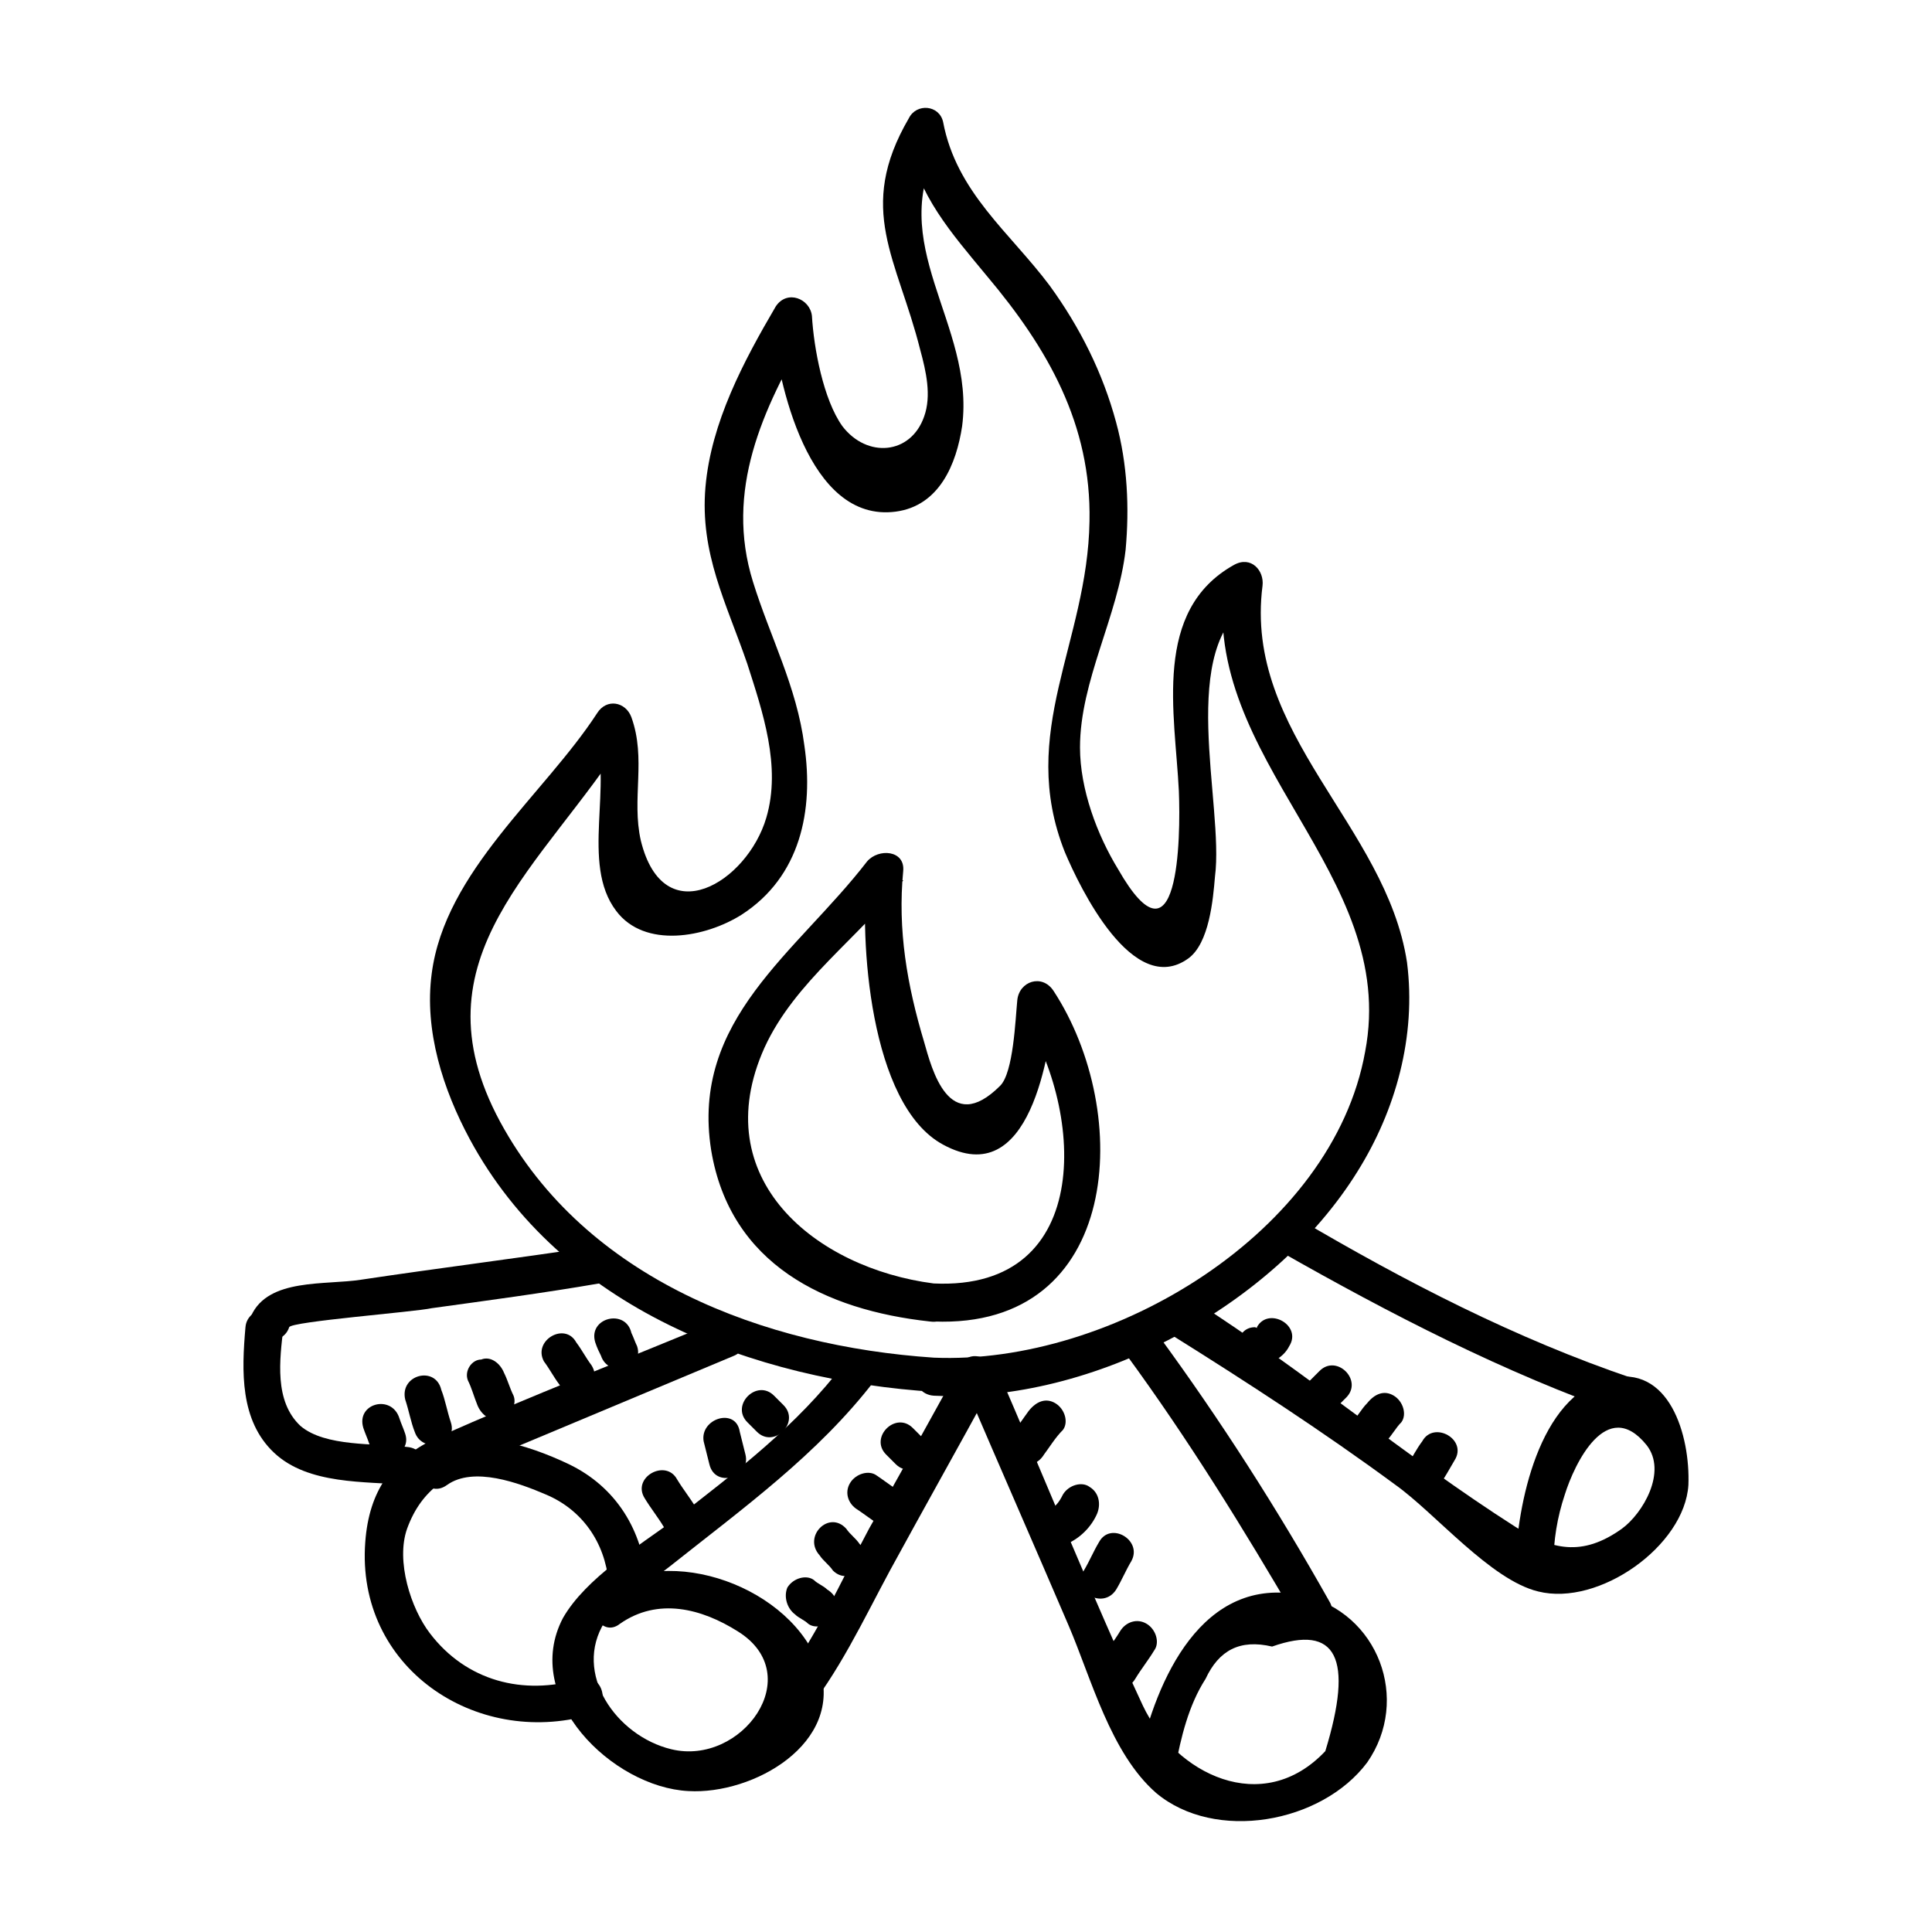 <?xml version="1.0" encoding="UTF-8"?>
<!-- Uploaded to: SVG Repo, www.svgrepo.com, Generator: SVG Repo Mixer Tools -->
<svg fill="#000000" width="800px" height="800px" version="1.1" viewBox="144 144 512 512" xmlns="http://www.w3.org/2000/svg">
 <g>
  <path d="m391.43 503.79c-44.84-3.023-92.195-20.656-114.87-62.473-23.68-43.832 11.586-67.512 33.754-102.78-3.023-0.504-6.047-1.008-9.07-1.008 5.543 14.105-3.527 35.266 6.047 47.863 7.559 10.078 23.68 7.055 33.25 1.008 15.617-10.078 19.145-27.711 16.625-44.84-2.016-15.617-9.07-28.719-13.602-43.328-7.559-24.184 2.519-45.848 14.609-66.504-3.023-1.008-6.047-1.512-9.574-2.519 1.512 16.121 9.574 53.402 32.746 50.383 11.586-1.512 16.121-12.594 17.633-22.672 3.527-27.207-21.16-48.367-5.543-75.066-3.023-0.504-6.047-1.008-9.07-1.008 3.023 15.113 11.586 24.688 21.16 36.273 16.121 19.145 27.711 39.297 27.207 64.992-0.504 32.242-19.145 55.922-6.551 87.664 4.031 9.574 18.137 38.793 32.746 28.215 5.543-4.031 6.551-15.617 7.055-21.664 2.519-19.145-10.578-61.465 10.078-73.051-2.519-2.016-5.039-4.031-7.559-5.543-6.551 47.863 46.352 77.586 37.281 124.95-8.555 47.855-66.996 83.121-114.36 81.109-6.551-0.504-6.551 9.574 0 10.078 42.32 2.016 90.184-23.68 112.35-59.449 10.078-16.121 15.617-35.77 13.098-55.418-5.543-36.273-43.328-60.457-38.289-99.754 0.504-4.031-3.023-8.062-7.559-5.543-21.664 12.09-15.617 39.297-14.609 59.953 0.504 12.594 0 48.871-16.121 20.656-5.543-9.07-10.078-21.16-10.078-32.242 0-17.633 10.078-34.762 12.09-52.395 1.008-11.082 0.504-22.672-2.519-33.754-3.527-13.098-9.574-25.191-17.633-36.273-10.578-14.105-24.688-24.688-28.215-43.328-1.008-4.535-7.055-5.039-9.07-1.008-14.105 24.184-3.023 37.281 3.023 61.465 1.512 5.543 3.023 12.09 1.008 17.633-3.527 10.078-15.113 11.082-21.664 2.519-5.039-7.055-7.559-20.656-8.062-29.223-0.504-4.535-6.551-7.055-9.574-2.519-8.566 14.609-17.129 30.73-18.641 47.863-1.512 17.633 5.543 30.73 11.082 46.855 4.031 12.594 9.07 27.207 5.039 40.809-5.039 17.129-27.207 30.73-33.25 6.047-2.519-11.082 1.512-21.664-2.519-32.746-1.512-4.031-6.551-5.039-9.07-1.008-14.105 21.664-40.305 41.816-43.832 69.023-2.016 15.113 3.023 30.73 10.078 43.832 24.184 44.84 75.066 63.984 123.43 67.008 6.059 0.992 6.059-9.082-0.492-9.082z"/>
  <path d="m391.43 484.13c-31.234-4.031-60.457-27.711-44.84-62.473 8.062-17.633 25.191-29.223 36.777-44.336-3.023-1.008-6.047-1.512-9.574-2.519-2.016 17.633 0.504 61.969 20.152 72.547 23.176 12.594 28.215-24.184 29.727-38.289-3.023 1.008-6.047 1.512-9.574 2.519 17.133 25.195 20.66 74.566-22.668 72.551-6.551-0.504-6.551 9.574 0 10.078 49.879 2.016 52.898-55.418 31.738-87.664-3.023-4.535-9.07-2.519-9.574 2.519-0.504 5.039-1.008 19.145-4.535 22.672-13.602 13.602-18.137-4.535-20.152-11.586-4.535-15.113-7.055-29.727-5.543-45.344 0.504-5.543-6.551-6.047-9.574-2.519-18.641 24.184-46.855 41.816-41.312 76.578 5.039 30.23 30.23 42.32 57.938 45.344 7.566 1.008 7.566-9.07 1.016-10.078z"/>
  <path d="m367.75 505.29c-12.594 16.625-28.719 28.719-44.84 41.312-9.574 7.055-23.68 15.617-29.727 26.199-11.082 21.16 13.098 44.84 33.25 45.848 17.129 1.008 41.312-12.594 34.762-32.746-7.055-21.16-39.801-33.25-57.938-20.152-5.039 3.527 0 12.594 5.039 8.566 10.078-7.055 21.664-4.031 31.234 2.016 18.641 11.586 1.008 35.77-17.633 31.234-14.609-3.527-26.199-20.152-17.633-33.754 3.527-5.543 12.09-10.578 17.129-14.609 19.648-15.617 39.297-29.727 54.41-49.375 4.543-4.539-4.527-9.574-8.055-4.539z"/>
  <path d="m356.67 599c9.574-11.586 16.121-25.695 23.176-38.793 9.07-16.625 18.137-32.746 27.207-49.375 3.023-5.543-5.543-10.578-8.566-5.039-8.062 14.609-16.121 29.223-24.184 43.328-7.559 14.105-14.609 30.23-24.688 42.824-4.031 5.039 3.023 12.094 7.055 7.055z"/>
  <path d="m400 511.84c9.07 21.16 18.137 41.816 27.207 62.977 6.047 14.105 11.082 33.754 23.176 44.336 15.617 13.098 43.832 8.062 55.922-8.062 11.586-16.625 3.023-39.801-17.129-44.336-26.703-5.543-38.793 22.672-43.328 43.328-1.512 6.551 8.566 9.07 9.574 2.519 1.512-8.062 3.527-16.625 8.062-23.68 3.527-7.559 9.07-10.578 17.633-8.566 17.129-6.047 21.664 3.023 14.105 27.711-16.625 17.633-39.801 6.047-48.367-12.09-13.602-29.223-25.695-59.449-38.793-89.68-2.019-5.539-10.582-0.504-8.062 5.543z"/>
  <path d="m442.32 502.78c16.625 22.672 31.234 46.352 45.344 70.535 3.023 5.543 12.09 0.504 8.566-5.039-13.602-24.184-28.719-47.863-45.344-70.535-3.531-5.039-12.094 0-8.566 5.039z"/>
  <path d="m454.41 497.74c20.152 12.594 40.305 25.695 59.449 39.801 10.578 7.559 25.191 25.191 37.785 28.215 16.121 4.031 38.793-12.09 39.801-28.215 0.504-13.098-5.039-32.242-21.16-28.215-18.641 4.535-24.184 33.754-24.688 49.375 0 6.551 10.078 6.551 10.078 0s1.008-12.594 3.023-18.641c2.519-8.062 11.082-26.199 21.664-13.098 5.543 7.055-1.008 18.137-6.551 22.168-10.578 7.559-18.641 5.543-28.215-0.504-29.223-18.641-55.922-41.312-85.145-59.953-6.547-3.027-11.586 5.539-6.043 9.066z"/>
  <path d="m483.13 475.57c29.223 16.625 59.449 32.242 91.191 43.328 6.047 2.016 8.566-7.559 2.519-9.574-31.234-10.578-60.457-25.695-88.672-42.32-5.543-3.527-10.582 5.543-5.039 8.566z"/>
  <path d="m335.01 493.71c-25.191 10.578-50.383 20.152-75.066 31.234-12.09 5.543-18.137 14.105-19.145 27.711-2.519 33.25 29.223 54.41 59.449 45.848 6.047-2.016 3.527-11.586-2.519-9.574-15.113 4.535-30.23 0.504-39.801-12.09-5.039-6.551-9.07-19.145-6.047-27.711 4.031-11.082 11.586-14.609 21.664-18.641 21.664-9.07 43.328-18.137 64.992-27.207 5.035-2.012 2.519-12.09-3.527-9.57z"/>
  <path d="m262.46 537.54c7.055-5.039 19.145-0.504 26.199 2.519 9.574 4.031 15.617 12.594 16.625 23.176 0.504 6.551 10.578 6.551 10.078 0-1.008-13.602-8.062-25.191-20.656-31.234-10.578-5.039-27.207-10.578-37.281-3.023-5.543 3.523-0.504 12.594 5.035 8.562z"/>
  <path d="m209.05 495.72c-1.008 11.586-1.512 24.688 7.559 33.25 9.07 8.566 24.184 7.559 35.266 8.566 6.551 0.504 6.551-9.574 0-10.078-8.566-1.008-21.664 0-28.215-5.543-7.055-6.551-5.543-17.633-4.535-26.199 0.504-6.547-9.57-6.043-10.074 0.004z"/>
  <path d="m220.64 495.72c0.504-1.512 33.25-4.031 37.785-5.039 14.609-2.016 29.727-4.031 44.336-6.551 6.551-1.008 3.527-10.578-2.519-9.574-20.152 3.023-40.305 5.543-60.457 8.566-9.574 1.512-24.688-0.504-29.223 9.574-2.012 6.551 8.066 9.07 10.078 3.023z"/>
  <path d="m240.29 522.43c0.504 1.512 1.008 2.519 1.512 4.031 2.016 6.047 11.586 3.527 9.574-2.519-0.504-1.512-1.008-2.519-1.512-4.031-2.016-6.551-11.586-4.031-9.574 2.519z"/>
  <path d="m251.38 514.87c1.008 3.023 1.512 6.047 2.519 8.566 2.016 6.047 11.586 3.527 9.574-2.519-1.008-3.023-1.512-6.047-2.519-8.566-1.512-6.551-11.086-4.031-9.574 2.519z"/>
  <path d="m268 509.83c1.008 2.016 1.512 4.031 2.519 6.551 1.008 2.519 3.527 4.535 6.047 3.527 2.519-0.504 4.535-3.527 3.527-6.047-1.008-2.016-1.512-4.031-2.519-6.047-1.008-2.519-3.527-4.535-6.047-3.527-2.519 0-4.535 3.023-3.527 5.543z"/>
  <path d="m288.15 504.79c1.512 2.016 2.519 4.031 4.031 6.047 3.527 5.543 12.09 0.504 8.566-5.039-1.512-2.016-2.519-4.031-4.031-6.047-3.023-5.539-11.59-0.5-8.566 5.039z"/>
  <path d="m301.75 499.75c0.504 1.512 1.008 2.519 1.512 3.527 2.016 6.047 11.586 3.527 9.574-2.519-0.504-1.008-1.008-2.519-1.512-3.527-1.512-6.551-11.586-4.031-9.574 2.519z"/>
  <path d="m354.66 571.8c1.008 1.008 2.519 1.512 3.527 2.519 2.016 1.512 5.543 0.504 7.055-2.016s0.504-5.543-2.016-7.055c-1.008-1.008-2.519-1.512-3.527-2.519-2.016-1.512-5.543-0.504-7.055 2.016-1.008 2.519 0 5.543 2.016 7.055z"/>
  <path d="m361.21 556.18c1.008 1.512 2.519 2.519 3.527 4.031 4.535 4.535 11.586-2.519 7.055-7.055-1.008-1.512-2.519-2.519-3.527-4.031-4.539-5.035-11.59 2.016-7.055 7.055z"/>
  <path d="m371.28 544.09c1.512 1.008 3.527 2.519 5.039 3.527 2.016 1.512 5.543 0.504 7.055-2.016 1.512-2.519 0.504-5.543-2.016-7.055-1.512-1.008-3.527-2.519-5.039-3.527-2.016-1.512-5.543-0.504-7.055 2.016-1.512 2.519-0.504 5.543 2.016 7.055z"/>
  <path d="m378.84 529.48c1.008 1.008 1.512 1.512 2.519 2.519 4.535 4.535 11.586-2.519 7.055-7.055l-2.519-2.519c-4.535-4.531-11.59 2.519-7.055 7.055z"/>
  <path d="m314.86 541.07c1.512 2.519 3.527 5.039 5.039 7.559 3.527 5.543 12.09 0.504 8.566-5.039-1.512-2.519-3.527-5.039-5.039-7.559-3.023-5.543-12.094-0.504-8.566 5.039z"/>
  <path d="m330.47 525.95c0.504 2.016 1.008 4.031 1.512 6.047 1.512 6.551 11.082 3.527 9.574-2.519-0.504-2.016-1.008-4.031-1.512-6.047-1.008-6.547-10.582-3.523-9.574 2.519z"/>
  <path d="m342.06 520.91c1.008 1.008 1.512 1.512 2.519 2.519 4.535 4.535 11.586-2.519 7.055-7.055l-2.519-2.519c-4.535-4.535-11.586 2.519-7.055 7.055z"/>
  <path d="m420.66 529.48c1.512-2.016 3.023-4.535 5.039-6.551 1.512-2.016 0.504-5.543-2.016-7.055-2.519-1.512-5.039-0.504-7.055 2.016-1.512 2.016-3.023 4.535-5.039 6.551-1.512 2.016-0.504 5.543 2.016 7.055 2.519 1.512 5.543 0.504 7.055-2.016z"/>
  <path d="m426.7 553.16c3.527-1.512 6.551-4.535 8.062-8.062 1.008-2.519 0.504-5.543-2.016-7.055-2.016-1.512-5.543-0.504-7.055 2.016-1.008 2.016-2.016 3.527-4.535 4.535-2.519 1.008-3.023 4.535-2.016 7.055 2.019 2.016 5.039 2.519 7.559 1.512z"/>
  <path d="m439.8 565.25c1.512-2.519 2.519-5.039 4.031-7.559 3.023-5.543-5.543-10.578-8.566-5.039-1.512 2.519-2.519 5.039-4.031 7.559-3.527 5.543 5.039 10.582 8.566 5.039z"/>
  <path d="m444.84 588.93c1.512-2.519 3.527-5.039 5.039-7.559 1.512-2.016 0.504-5.543-2.016-7.055s-5.543-0.504-7.055 2.016c-1.512 2.519-3.527 5.039-5.039 7.559-1.512 2.016-0.504 5.543 2.016 7.055 2.523 1.512 5.543 0.504 7.055-2.016z"/>
  <path d="m476.58 505.8c4.031 0 7.559-2.016 9.07-5.039 3.527-5.543-5.543-10.578-8.566-5.039 0 0.504 1.008 0.504-0.504 0-6.047 0.004-6.047 10.078 0 10.078z"/>
  <path d="m498.24 516.88 2.519-2.519c4.535-4.535-2.519-11.586-7.055-7.055-1.008 1.008-1.512 1.512-2.519 2.519-5.039 4.535 2.016 11.59 7.055 7.055z"/>
  <path d="m511.34 525.95c1.512-1.512 2.519-3.527 4.031-5.039 1.512-2.016 0.504-5.543-2.016-7.055s-5.039-0.504-7.055 2.016c-1.512 1.512-2.519 3.527-4.031 5.039-1.512 2.016-0.504 5.543 2.016 7.055 3.023 1.512 5.543 0 7.055-2.016z"/>
  <path d="m525.45 537.54c1.512-2.016 2.519-4.031 4.031-6.551 3.527-5.543-5.543-10.578-8.566-5.039-1.512 2.016-2.519 4.031-4.031 6.551-3.523 5.543 5.043 10.582 8.566 5.039z"/>
 </g>
</svg>